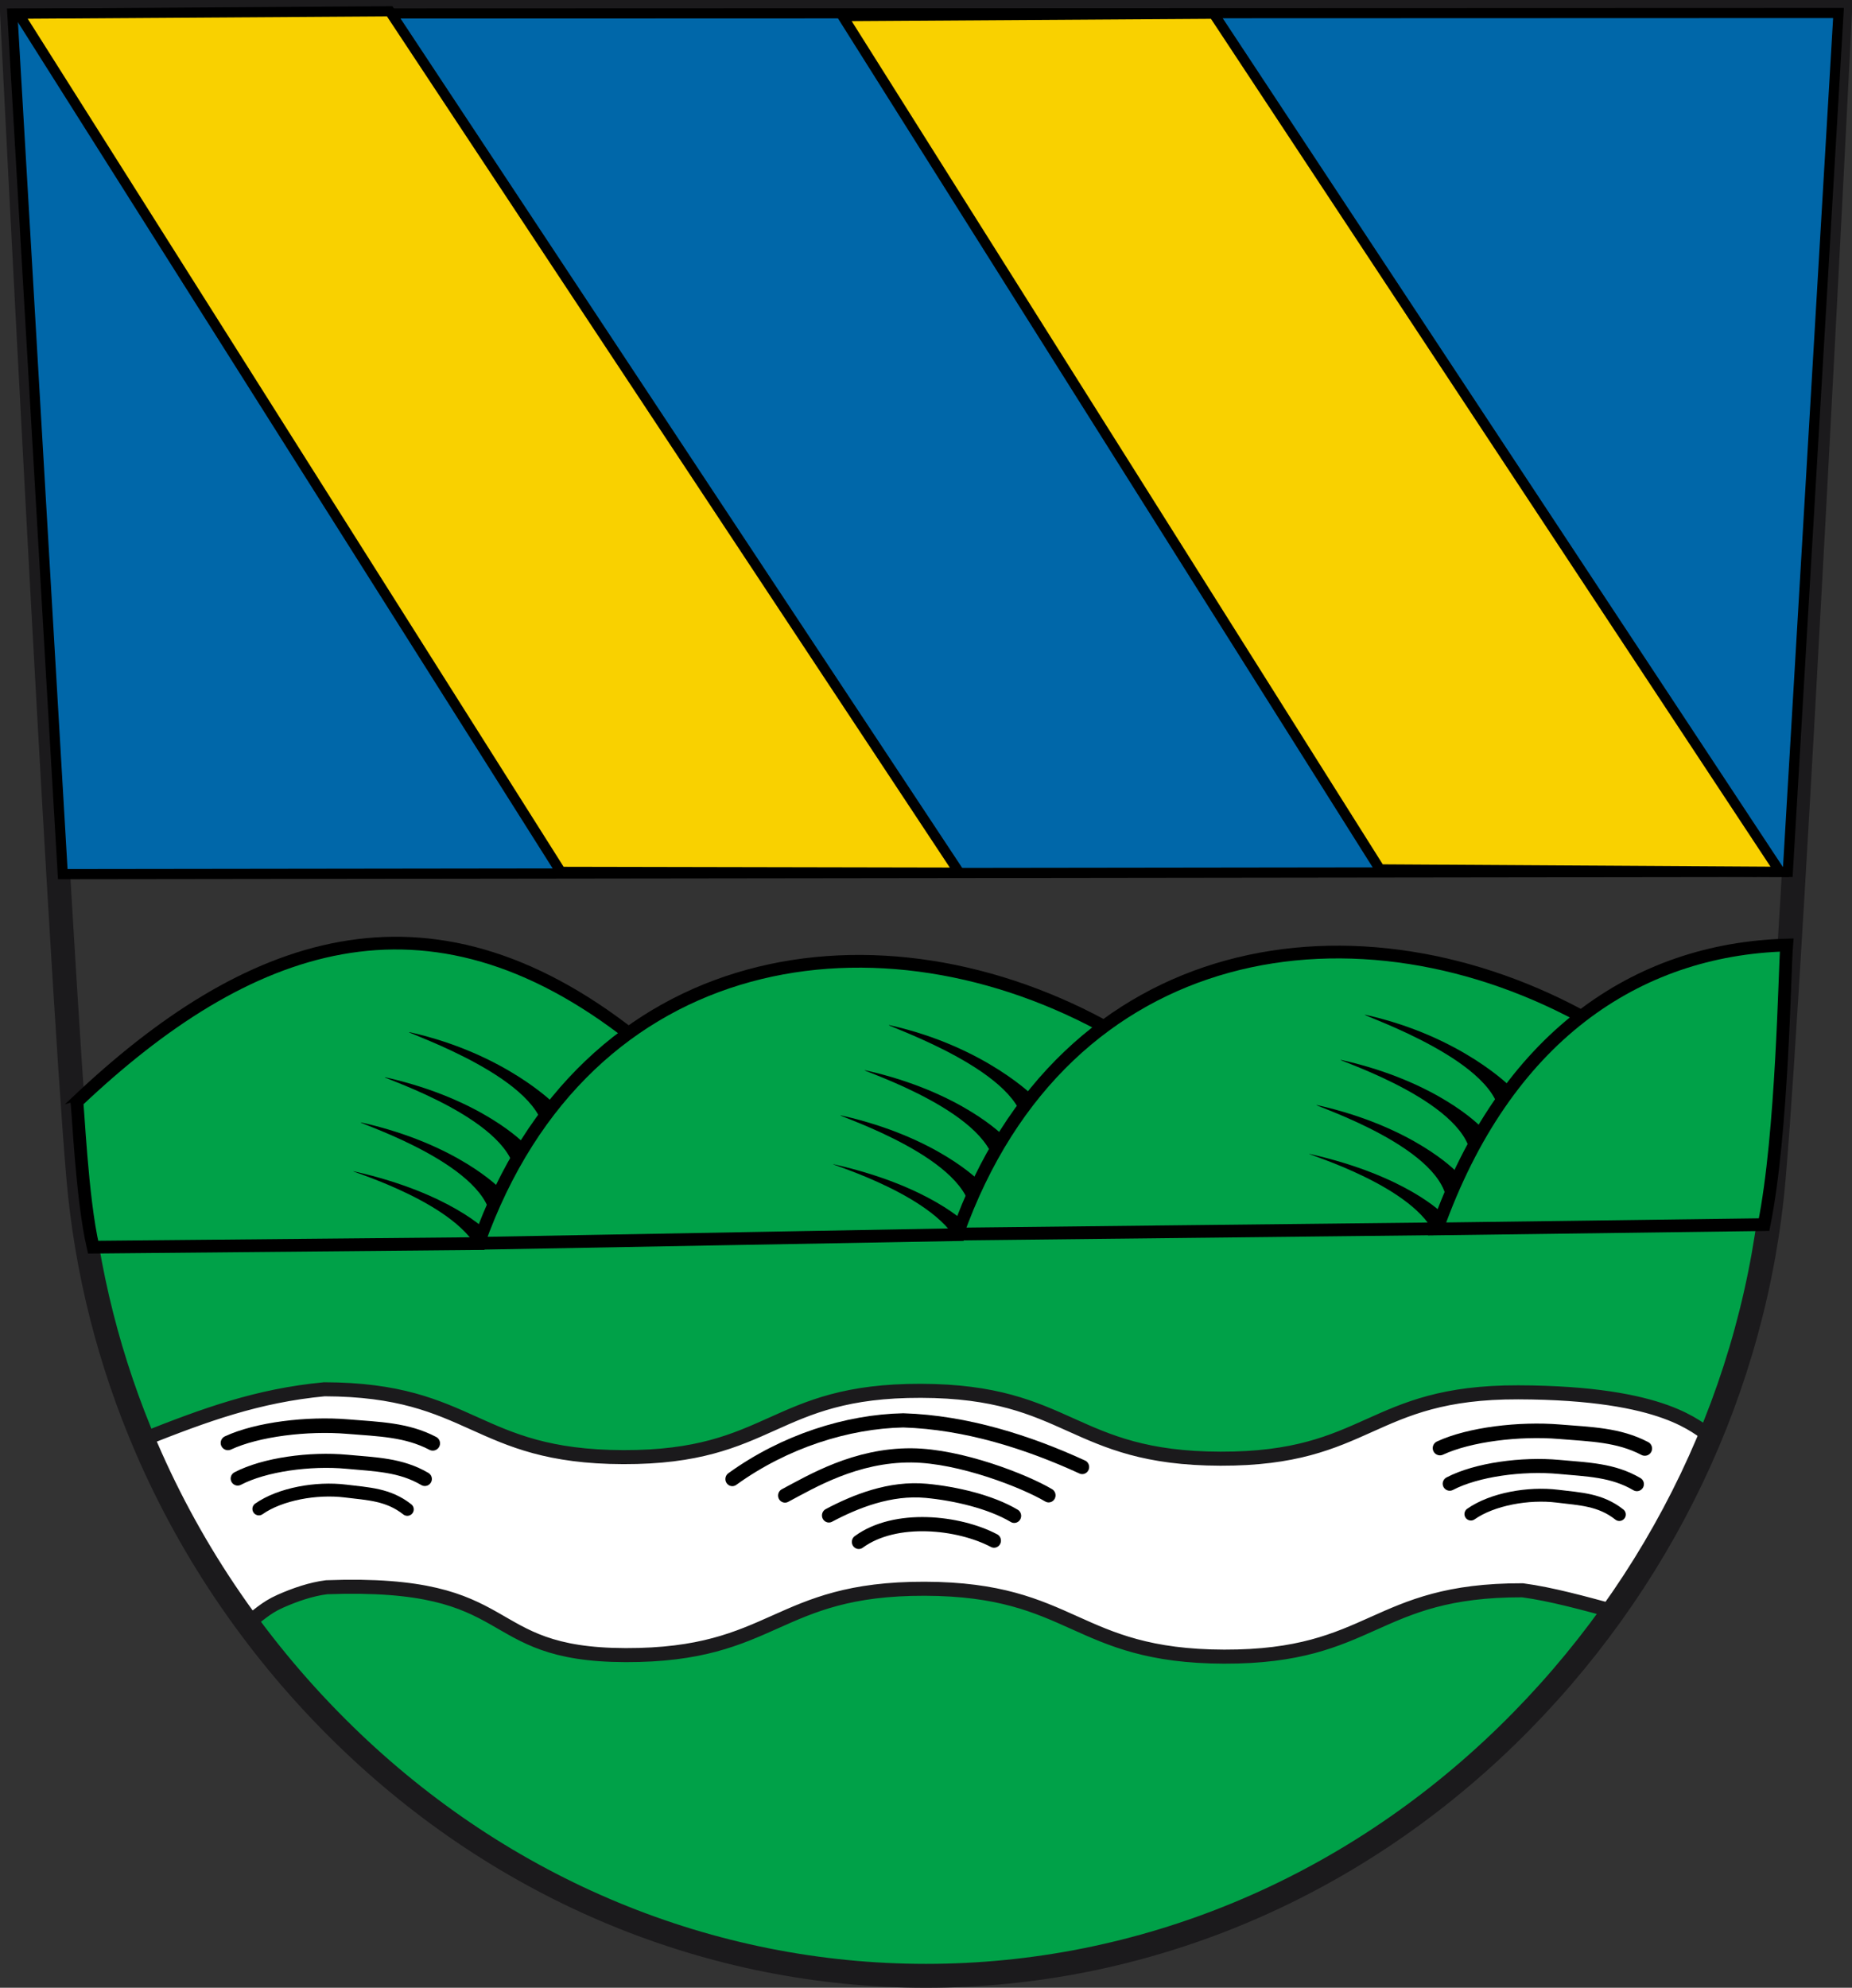 <?xml version="1.0" encoding="UTF-8" standalone="no"?>
<!-- Created with Inkscape (http://www.inkscape.org/) -->
<svg
   xmlns:svg="http://www.w3.org/2000/svg"
   xmlns="http://www.w3.org/2000/svg"
   version="1.0"
   width="496.705"
   height="533.001"
   id="svg4970">
  <rect width="100%" height="100%" fill="#333333" stroke="none"/>
  <defs
     id="defs4972" />
  <g
     transform="translate(720.478,61.281)"
     id="layer1">
    <path
       d="M -245.94,252.034 C -250.773,308.287 -276.15,361.411 -317.394,401.618 C -360.07,443.224 -415.439,466.131 -473.31,466.131 C -531.177,466.131 -586.556,443.224 -629.226,401.618 C -670.47,361.411 -695.844,308.287 -700.674,252.034"
       id="path213"
       style="fill:#00a148;fill-opacity:1;fill-rule:nonzero;stroke:none" />
    <path
       d="M -681.955,324.635 C -665.337,318.048 -651.418,312.946 -633.488,311.24 C -593.459,311.343 -593.322,329.333 -553.303,329.437 C -513.324,329.545 -513.461,311.55 -473.485,311.655 C -433.382,311.762 -433.25,329.752 -393.15,329.855 C -353.162,329.953 -353.296,311.965 -313.31,312.06 C -273.185,312.169 -265.396,321.892 -261.845,323.658 C -264.947,337.959 -287.481,369.023 -288.916,370.427 C -294.967,368.801 -304.43,366.152 -312.146,365.14 C -352.226,365.042 -352.092,383.035 -392.171,382.932 C -432.256,382.823 -432.388,364.839 -472.471,364.727 C -512.649,364.632 -512.522,382.622 -552.708,382.524 C -592.722,382.415 -580.16,362.383 -632.883,364.322 C -637.027,364.837 -641.344,366.323 -645.313,368.082 C -649.527,369.949 -651.273,372.125 -654.076,373.775 C -661.831,364.345 -675.858,341.008 -681.955,324.635 z"
       id="path217"
       style="fill:#ffffff;stroke:#1b1a1c;stroke-width:3.764;stroke-linecap:butt;stroke-linejoin:miter;stroke-miterlimit:4;stroke-dasharray:none;stroke-opacity:1" />
    <path
       d="M -226.976,-58.078 C -226.976,-58.078 -239.663,195.207 -244.752,254.42 C -249.585,310.673 -274.962,363.797 -316.206,404.003 C -358.882,445.61 -414.252,468.517 -472.122,468.517 C -529.99,468.517 -585.369,445.61 -628.038,404.003 C -650.897,381.719 -668.881,355.468 -681.194,326.914 C -691.098,303.949 -697.333,279.495 -699.486,254.42 C -704.579,195.207 -717.275,-58.078 -717.275,-58.078 L -226.976,-58.078 z"
       id="path229"
       style="fill:none;stroke:#1b1a1c;stroke-width:6.406;stroke-linecap:butt;stroke-linejoin:miter;stroke-miterlimit:4;stroke-dasharray:none;stroke-opacity:1" />
    <g
       transform="matrix(2.652,0,0,2.725,-1072.343,-22.834)"
       id="g3269">
      <path
         d="M 242.127,130.245 C 236.666,127.805 230.389,125.847 224.026,125.655 C 218.354,125.771 212.028,127.713 206.737,131.431 M 238.729,133.032 C 236.327,131.638 229.809,129.138 224.864,129.101 C 219.2,129.058 214.758,131.667 212.067,133.054"
         id="path2493"
         style="fill:none;stroke:#000000;stroke-width:1.397;stroke-linecap:round;stroke-linejoin:miter;stroke-miterlimit:4;stroke-dasharray:none;stroke-opacity:1" />
      <path
         d="M 235.251,135.051 C 232.849,133.657 229.245,132.852 226.36,132.59 C 222.68,132.257 219.195,133.623 216.504,135.009"
         id="path3265"
         style="fill:none;stroke:#000000;stroke-width:1.397;stroke-linecap:round;stroke-linejoin:miter;stroke-miterlimit:4;stroke-dasharray:none;stroke-opacity:1" />
      <path
         d="M 233.208,137.49 C 229.632,135.659 223.244,134.971 219.527,137.615"
         id="path3267"
         style="fill:none;stroke:#000000;stroke-width:1.397;stroke-linecap:round;stroke-linejoin:miter;stroke-miterlimit:4;stroke-dasharray:none;stroke-opacity:1" />
    </g>
    <path
       d="M -279.34,327.123 C -286.38,323.432 -293.778,323.316 -302.23,322.624 C -313.015,321.741 -326.391,323.34 -334.277,327.012"
       id="path3274"
       style="fill:none;stroke:#000000;stroke-width:3.892;stroke-linecap:round;stroke-linejoin:miter;stroke-miterlimit:4;stroke-dasharray:none;stroke-opacity:1" />
    <path
       d="M -281.466,336.675 C -287.899,332.886 -294.659,332.767 -302.382,332.057 C -312.236,331.15 -324.459,332.792 -331.664,336.561"
       id="path3276"
       style="fill:none;stroke:#000000;stroke-width:3.769;stroke-linecap:round;stroke-linejoin:miter;stroke-miterlimit:4;stroke-dasharray:none;stroke-opacity:1" />
    <path
       d="M -286.176,344.821 C -291.277,340.79 -296.637,340.664 -302.762,339.908 C -310.576,338.943 -320.269,340.69 -325.983,344.7"
       id="path3278"
       style="fill:none;stroke:#000000;stroke-width:3.462;stroke-linecap:round;stroke-linejoin:miter;stroke-miterlimit:4;stroke-dasharray:none;stroke-opacity:1" />
    <path
       d="M -240.989,172.513 L -703.646,173.113 L -717.167,-57.638 L -227.393,-57.8 L -240.989,172.513 z"
       id="path3330"
       style="fill:#0067a9;fill-opacity:1;fill-rule:evenodd;stroke:#000000;stroke-width:2.723px;stroke-linecap:butt;stroke-linejoin:miter;stroke-opacity:1" />
    <path
       d="M -715.501,-57.603 L -570.064,172.502 L -463.209,172.713 L -615.967,-58.25 L -715.501,-57.603 z"
       id="path3332"
       style="fill:#f9d100;fill-opacity:1;fill-rule:evenodd;stroke:#000000;stroke-width:2.723px;stroke-linecap:butt;stroke-linejoin:miter;stroke-opacity:1" />
    <path
       d="M -494.508,-56.957 L -350.377,171.843 L -243.087,172.489 L -394.974,-57.603 L -494.508,-56.957 z"
       id="path3336"
       style="fill:#f9d100;fill-opacity:1;fill-rule:evenodd;stroke:#000000;stroke-width:2.723px;stroke-linecap:butt;stroke-linejoin:miter;stroke-opacity:1" />
    <path
       d="M -604.408,325.743 C -611.449,322.052 -618.846,321.936 -627.299,321.244 C -638.083,320.36 -651.459,321.96 -659.345,325.632"
       id="path3338"
       style="fill:none;stroke:#000000;stroke-width:3.892;stroke-linecap:round;stroke-linejoin:miter;stroke-miterlimit:4;stroke-dasharray:none;stroke-opacity:1" />
    <path
       d="M -606.535,335.294 C -612.968,331.506 -619.727,331.387 -627.451,330.677 C -637.305,329.77 -649.527,331.412 -656.732,335.18"
       id="path3340"
       style="fill:none;stroke:#000000;stroke-width:3.769;stroke-linecap:round;stroke-linejoin:miter;stroke-miterlimit:4;stroke-dasharray:none;stroke-opacity:1" />
    <path
       d="M -611.244,343.441 C -616.345,339.41 -621.706,339.283 -627.83,338.527 C -635.645,337.563 -645.337,339.31 -651.051,343.319"
       id="path3342"
       style="fill:none;stroke:#000000;stroke-width:3.462;stroke-linecap:round;stroke-linejoin:miter;stroke-miterlimit:4;stroke-dasharray:none;stroke-opacity:1" />
    <path
       d="M -699.891,234.174 C -654.407,191.072 -606.071,173.135 -550.767,216.646 L -591.441,272.163 L -695.51,273.137 C -698.595,259.92 -699.601,234.28 -699.891,234.174 z"
       id="path4910"
       style="fill:#00a148;fill-opacity:1;fill-rule:evenodd;stroke:#000000;stroke-width:3.412px;stroke-linecap:butt;stroke-linejoin:miter;stroke-opacity:1" />
    <path
       d="M -592.168,272.104 C -563.546,191.616 -483.949,180.227 -422.206,215.163 L -462.948,269.766 L -592.168,272.104 z"
       id="path4912"
       style="fill:#00a148;fill-opacity:1;fill-rule:evenodd;stroke:#000000;stroke-width:3.412px;stroke-linecap:butt;stroke-linejoin:miter;stroke-opacity:1" />
    <path
       d="M -463.733,269.624 C -435.111,189.135 -355.514,177.746 -293.771,212.683 L -334.446,268.2 L -463.733,269.624 z"
       id="path4914"
       style="fill:#00a148;fill-opacity:1;fill-rule:evenodd;stroke:#000000;stroke-width:3.412px;stroke-linecap:butt;stroke-linejoin:miter;stroke-opacity:1" />
    <path
       d="M -335.054,268.248 C -316.78,216.859 -281.656,193.255 -241.294,192.121 C -241.857,198.742 -242.414,242.586 -247.351,267.089 L -335.054,268.248 z"
       id="path4916"
       style="fill:#00a148;fill-opacity:1;fill-rule:evenodd;stroke:#000000;stroke-width:3.412px;stroke-linecap:butt;stroke-linejoin:miter;stroke-opacity:1" />
    <path
       d="M -336.649,267.88 C -344.591,255.145 -373.335,247.212 -368.941,248.205 C -343.306,254.002 -333.489,264.193 -333.489,264.193 C -335.842,268.43 -335.224,269.031 -336.649,267.88 z"
       id="path4946"
       style="fill:#000000;fill-rule:evenodd;stroke:none;stroke-width:1px;stroke-linecap:butt;stroke-linejoin:miter;stroke-opacity:1" />
    <path
       d="M -332.744,259.232 C -336.709,244.605 -371.746,234.021 -366.951,235.105 C -341.317,240.902 -329.945,252.837 -329.945,252.837 L -332.744,259.232 z"
       id="path4948"
       style="fill:#000000;fill-rule:evenodd;stroke:none;stroke-width:1px;stroke-linecap:butt;stroke-linejoin:miter;stroke-opacity:1" />
    <path
       d="M -326.267,247.124 C -330.233,232.497 -365.27,221.913 -360.475,222.998 C -334.841,228.795 -323.469,240.729 -323.469,240.729 L -326.267,247.124 z"
       id="path4950"
       style="fill:#000000;fill-rule:evenodd;stroke:none;stroke-width:1px;stroke-linecap:butt;stroke-linejoin:miter;stroke-opacity:1" />
    <path
       d="M -318.547,235.889 C -322.513,221.262 -358.794,209.806 -353.999,210.89 C -328.364,216.687 -315.126,230.366 -315.126,230.366 L -318.547,235.889 z"
       id="path4952"
       style="fill:#000000;fill-rule:evenodd;stroke:none;stroke-width:1px;stroke-linecap:butt;stroke-linejoin:miter;stroke-opacity:1" />
    <path
       d="M -464.32,270.65 C -472.262,257.914 -501.006,249.982 -496.612,250.975 C -470.977,256.772 -461.16,266.963 -461.16,266.963 C -463.513,271.2 -462.894,271.801 -464.32,270.65 z"
       id="path4954"
       style="fill:#000000;fill-rule:evenodd;stroke:none;stroke-width:1px;stroke-linecap:butt;stroke-linejoin:miter;stroke-opacity:1" />
    <path
       d="M -460.414,262.002 C -464.38,247.375 -499.417,236.79 -494.622,237.875 C -468.988,243.672 -457.616,255.607 -457.616,255.607 L -460.414,262.002 z"
       id="path4956"
       style="fill:#000000;fill-rule:evenodd;stroke:none;stroke-width:1px;stroke-linecap:butt;stroke-linejoin:miter;stroke-opacity:1" />
    <path
       d="M -453.938,249.894 C -457.904,235.267 -492.941,224.683 -488.146,225.767 C -462.511,231.565 -451.139,243.499 -451.139,243.499 L -453.938,249.894 z"
       id="path4958"
       style="fill:#000000;fill-rule:evenodd;stroke:none;stroke-width:1px;stroke-linecap:butt;stroke-linejoin:miter;stroke-opacity:1" />
    <path
       d="M -446.218,238.659 C -450.183,224.032 -486.464,212.576 -481.67,213.66 C -456.035,219.457 -442.797,233.136 -442.797,233.136 L -446.218,238.659 z"
       id="path4960"
       style="fill:#000000;fill-rule:evenodd;stroke:none;stroke-width:1px;stroke-linecap:butt;stroke-linejoin:miter;stroke-opacity:1" />
    <path
       d="M -593.005,272.541 C -600.946,259.805 -629.69,251.872 -625.297,252.866 C -599.662,258.663 -589.845,268.854 -589.845,268.854 C -592.198,273.091 -591.579,273.692 -593.005,272.541 z"
       id="path4962"
       style="fill:#000000;fill-rule:evenodd;stroke:none;stroke-width:1px;stroke-linecap:butt;stroke-linejoin:miter;stroke-opacity:1" />
    <path
       d="M -589.099,263.892 C -593.065,249.265 -628.102,238.681 -623.307,239.766 C -597.672,245.563 -586.301,257.497 -586.301,257.497 L -589.099,263.892 z"
       id="path4964"
       style="fill:#000000;fill-rule:evenodd;stroke:none;stroke-width:1px;stroke-linecap:butt;stroke-linejoin:miter;stroke-opacity:1" />
    <path
       d="M -582.623,251.785 C -586.588,237.158 -621.626,226.574 -616.831,227.658 C -591.196,233.455 -579.824,245.39 -579.824,245.39 L -582.623,251.785 z"
       id="path4966"
       style="fill:#000000;fill-rule:evenodd;stroke:none;stroke-width:1px;stroke-linecap:butt;stroke-linejoin:miter;stroke-opacity:1" />
    <path
       d="M -574.903,240.55 C -578.868,225.923 -615.149,214.467 -610.355,215.551 C -584.72,221.348 -571.482,235.027 -571.482,235.027 L -574.903,240.55 z"
       id="path4968"
       style="fill:#000000;fill-rule:evenodd;stroke:none;stroke-width:1px;stroke-linecap:butt;stroke-linejoin:miter;stroke-opacity:1" />
  </g>
</svg>
